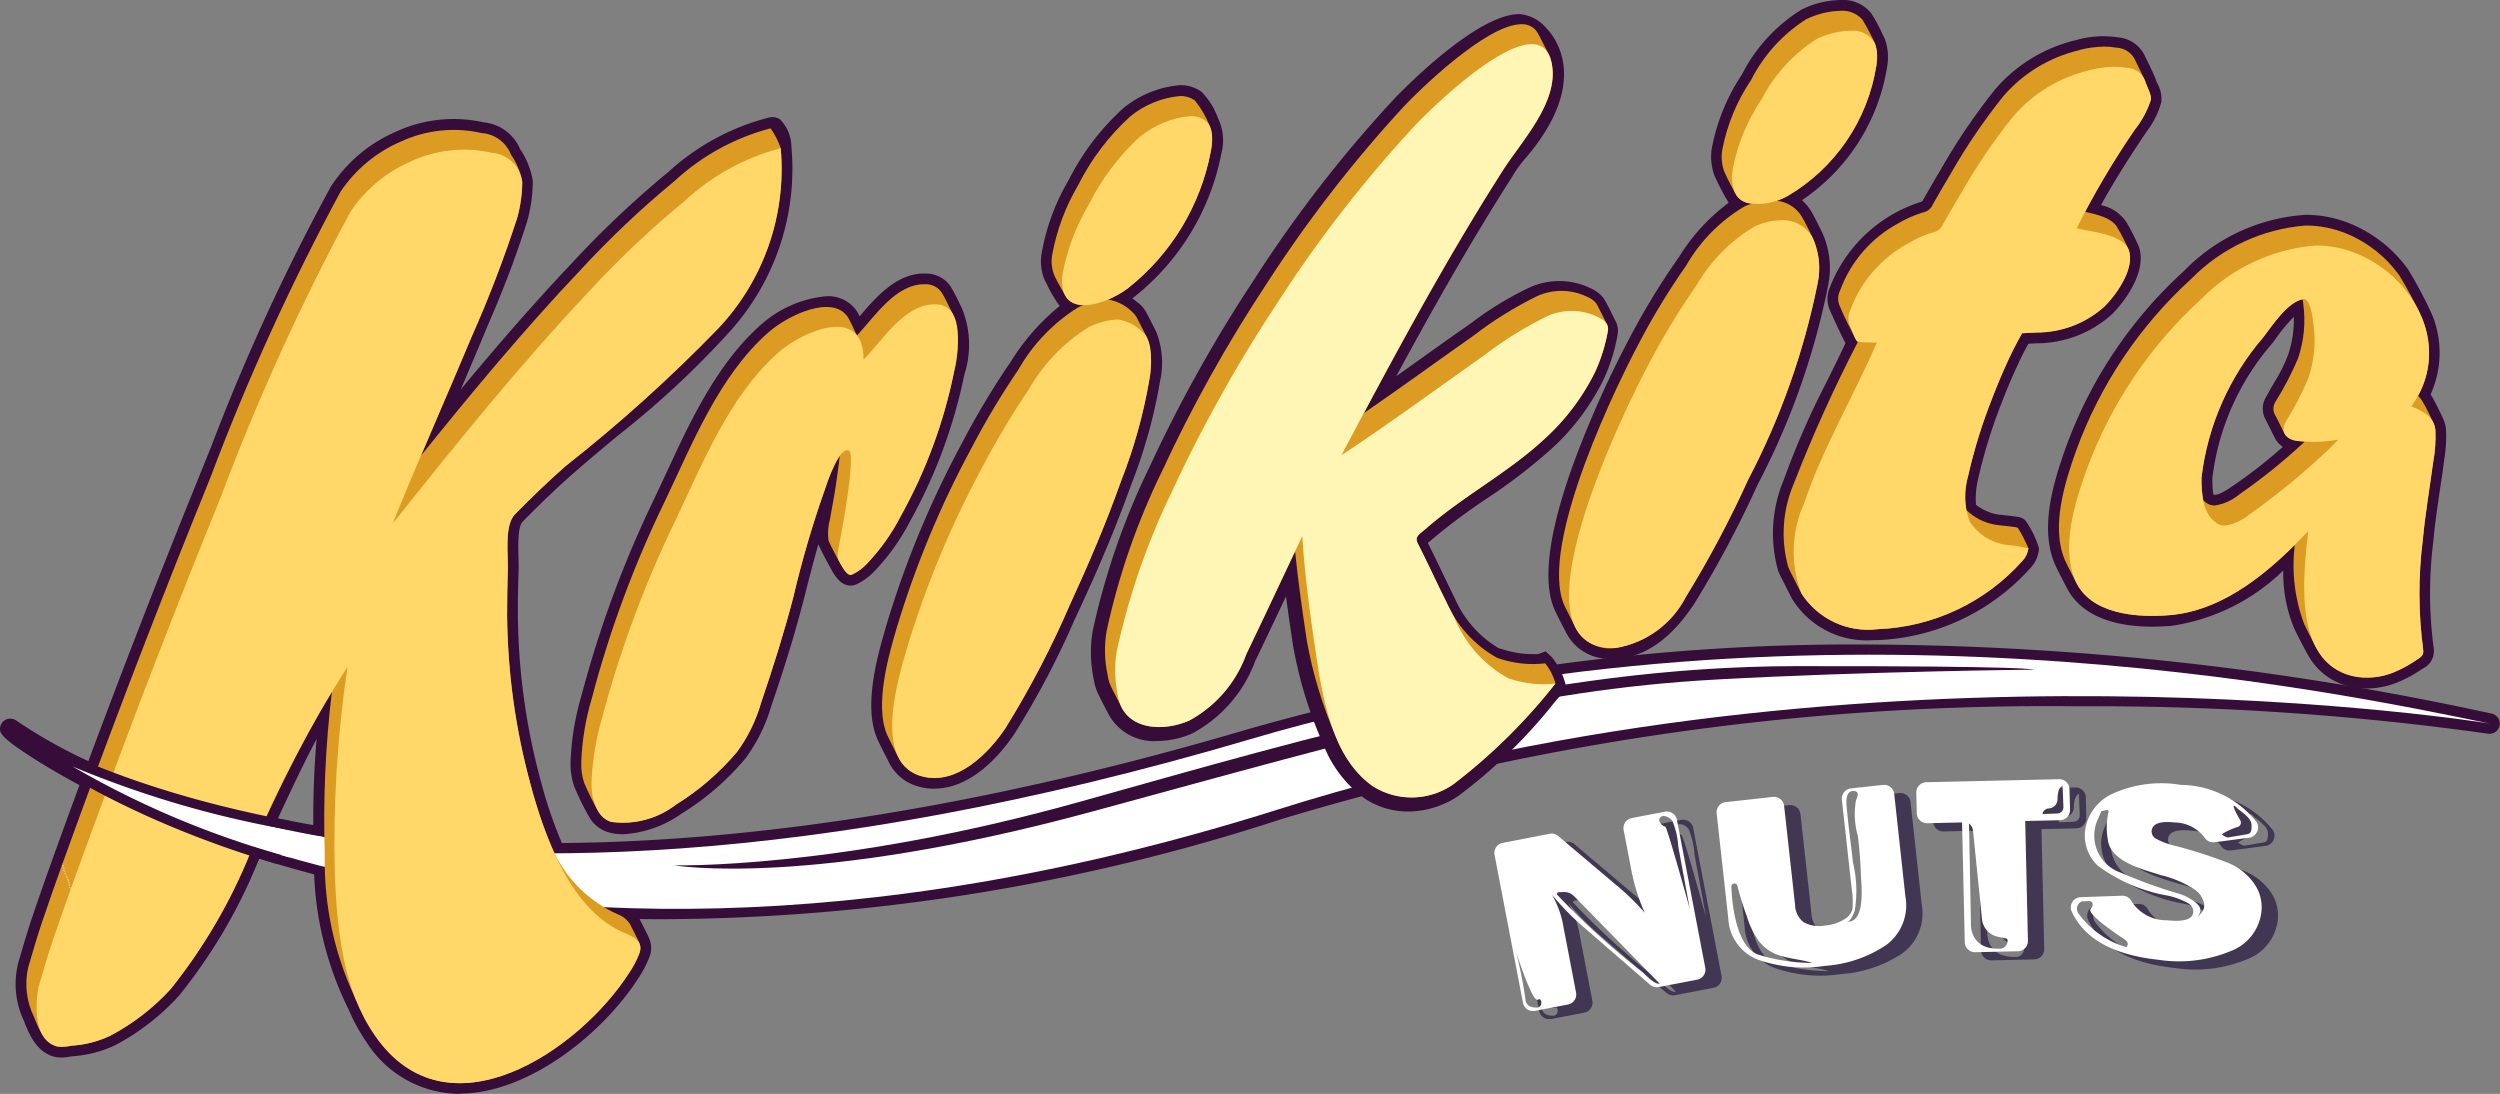 <svg xmlns="http://www.w3.org/2000/svg" xmlns:xlink="http://www.w3.org/1999/xlink" width="109.518" height="47.92" viewBox="0 0 109.518 47.92">
  <rect x="0" y="0" width="109.518" height="47.92" fill="#808080" stroke="none"/>
  <defs>
    <clipPath id="clip-path">
      <rect id="Rectangle_551" data-name="Rectangle 551" width="109.518" height="47.92" fill="none"/>
    </clipPath>
    <clipPath id="clip-path-2">
      <rect id="Rectangle_537" data-name="Rectangle 537" width="109.517" height="47.92" fill="none"/>
    </clipPath>
    <clipPath id="clip-path-3">
      <path id="Path_197" data-name="Path 197" d="M734.366,79.686a10.3,10.3,0,0,0-2.288,3.021,9.23,9.23,0,0,0-1.127,3.009,1.644,1.644,0,0,0,.094.957,8.163,8.163,0,0,0,.585,1.019.916.916,0,0,0,.681.259,2.422,2.422,0,0,0-.242.109,7.7,7.7,0,0,0-2.61,2.726,34.632,34.632,0,0,0-2.067,3.46,42.051,42.051,0,0,0-3.251,7.822c-.319,1.092-1.012,3.392-.423,4.722.076.178.413.827.49.983a1.567,1.567,0,0,0,1.067.835c1.5.372,2.874-1.006,3.624-2.132a41.311,41.311,0,0,0,2.836-5.441c.813-1.754,1.572-3.534,2.218-5.355a22.416,22.416,0,0,0,1.242-4.432,3.439,3.439,0,0,0-.106-1.888c-.021-.034-.363-.719-.451-.88a.9.9,0,0,0-.18-.218,1.954,1.954,0,0,0-1.064-.552,4.318,4.318,0,0,0,.85-.481,10.007,10.007,0,0,0,3.649-6.012,1.888,1.888,0,0,0-.067-1.15,4.157,4.157,0,0,0-.632-1.077,1.078,1.078,0,0,0-.661-.193,4.026,4.026,0,0,0-2.167.889" transform="translate(-723.489 -78.797)" fill="none"/>
    </clipPath>
    <linearGradient id="linear-gradient" x1="-1.402" y1="1.357" x2="-1.4" y2="1.357" gradientUnits="objectBoundingBox">
      <stop offset="0" stop-color="#dc9b22"/>
      <stop offset="0.034" stop-color="#dc9b22"/>
      <stop offset="0.096" stop-color="#eec176"/>
      <stop offset="0.169" stop-color="#dc9b22"/>
      <stop offset="0.461" stop-color="#eec176"/>
      <stop offset="0.708" stop-color="#dc9b22"/>
      <stop offset="0.77" stop-color="#eec176"/>
      <stop offset="0.837" stop-color="#dc9b22"/>
      <stop offset="0.893" stop-color="#eec176"/>
      <stop offset="0.961" stop-color="#dc9b22"/>
      <stop offset="1" stop-color="#dc9b22"/>
    </linearGradient>
    <clipPath id="clip-path-4">
      <path id="Path_198" data-name="Path 198" d="M49.9,107.572a41.635,41.635,0,0,0-4.2,3.977c-2.436,2.571-4.705,5.307-6.93,8.07.735-1.729,1.485-3.454,2.21-5.184a53.557,53.557,0,0,0,2-5.217,6,6,0,0,0,.224-1.584,3.12,3.12,0,0,0-.5-1.2,1.491,1.491,0,0,0-1.286-.94,5.509,5.509,0,0,0-3.544.377,6.054,6.054,0,0,0-2.639,2.2,101.817,101.817,0,0,0-5.694,12.513q-2.894,7.123-5.546,14.337c-.627,1.713-1.25,3.425-1.837,5.158-.221.645-.4,1.3-.6,1.965a3.257,3.257,0,0,0,.253,2.168c.246.65.512,1.176,1.037,1.3a1.9,1.9,0,0,0,.6-.039,4.6,4.6,0,0,0,1.7-.434,9.683,9.683,0,0,0,2.656-2.053A23.877,23.877,0,0,0,31.3,137a65.713,65.713,0,0,1,3.567-7.085,47.108,47.108,0,0,0-.317,7.184,14.065,14.065,0,0,0,1.477,6.592,7.7,7.7,0,0,0,.729,1.341c3.156,4.576,8.941.678,11.138-2.761a4.311,4.311,0,0,0,.432-.819.59.59,0,0,0,.02-.442c-.068-.17-.376-.751-.429-.87a1.112,1.112,0,0,0-.544-.427,5.586,5.586,0,0,1-2.736-2.619,19.5,19.5,0,0,1-1.069-3.057,29.044,29.044,0,0,1-1.029-7.421c0-.663.01-1.322.032-1.987s-.161-1.962.317-2.439c.715-.724,1.448-1.438,2.214-2.109a66.95,66.95,0,0,0,6.691-6.033,10.173,10.173,0,0,0,2.732-7.887,3.445,3.445,0,0,0-.447-.874,9.914,9.914,0,0,0-4.179,2.283" transform="translate(-21.469 -105.289)" fill="none"/>
    </clipPath>
    <linearGradient id="linear-gradient-2" x1="0.115" y1="0.881" x2="0.117" y2="0.881" xlink:href="#linear-gradient"/>
    <clipPath id="clip-path-5">
      <path id="Path_199" data-name="Path 199" d="M488.837,235.431c-.054-.073-.3-.68-.425-.843-.681-.946-2.585-.068-3.473.714-2.151,1.9-3.323,4.876-4.53,7.405a47.165,47.165,0,0,0-3.187,8.6,11.207,11.207,0,0,0-.465,2.8,2.566,2.566,0,0,0,.126.916,11.777,11.777,0,0,0,.649,1.3.962.962,0,0,0,.536.408,3.791,3.791,0,0,0,2.826-.749,11.3,11.3,0,0,0,2.689-2.321,6.844,6.844,0,0,0,1.055-2.163c.518-1.516,1-3.051,1.405-4.6a45.023,45.023,0,0,1,1.376-4.707,6.855,6.855,0,0,1,.662-1.5c-.05.472-.125.948-.142,1.09-.074.562-.188,1.113-.284,1.673a2.392,2.392,0,0,0-.067.963c.037.1.365.739.447.873.116.2.353.705.577.612a2.067,2.067,0,0,0,.641-.461,8.932,8.932,0,0,0,1.5-2.106,21.892,21.892,0,0,0,2.329-6.3,4.3,4.3,0,0,0-.052-2.553c-.063-.113-.367-.778-.5-.96a.83.83,0,0,0-.641-.341q-.057,0-.113,0c-1.247,0-2.157,1.4-2.943,2.249" transform="translate(-476.755 -233.182)" fill="none"/>
    </clipPath>
    <linearGradient id="linear-gradient-3" x1="-0.93" y1="1.341" x2="-0.928" y2="1.341" xlink:href="#linear-gradient"/>
    <clipPath id="clip-path-6">
      <path id="Path_200" data-name="Path 200" d="M1289.668,9.146a6.793,6.793,0,0,0-2.434,2.677,8.225,8.225,0,0,0-1.255,3.027,1.875,1.875,0,0,0,.083.984,9.717,9.717,0,0,0,.556,1.067.828.828,0,0,0,.516.319l.112.02a2.6,2.6,0,0,0-.311.124,7.158,7.158,0,0,0-2.536,2.573,31.166,31.166,0,0,0-2.1,3.459c-.715,1.341-4.444,8.761-3.238,11.452.081.18.414.82.492.971a1.7,1.7,0,0,0,1.76.883,4.235,4.235,0,0,0,3.067-2.238,46.479,46.479,0,0,0,2.725-5.13,32.174,32.174,0,0,0,3.04-8.577,3.316,3.316,0,0,0-.182-1.977c-.022-.042-.4-.821-.521-1a1.449,1.449,0,0,0-1.087-.671,4.253,4.253,0,0,0,.472-.2,8.076,8.076,0,0,0,3.9-5.724,1.937,1.937,0,0,0-.068-.981,11.024,11.024,0,0,0-.542-1.024,1.168,1.168,0,0,0-.979-.391,3.579,3.579,0,0,0-1.469.362" transform="translate(-1278.824 -8.784)" fill="none"/>
    </clipPath>
    <linearGradient id="linear-gradient-4" x1="-2.704" y1="1.569" x2="-2.702" y2="1.569" xlink:href="#linear-gradient"/>
    <clipPath id="clip-path-7">
      <path id="Path_201" data-name="Path 201" d="M1695.263,197.149c-.044-.033-.082-.072-.128-.108a5.013,5.013,0,0,1-.079-1.007,11.534,11.534,0,0,1,2.713-6.147c.366-.479,1.045-1.521,1.713-1.655.019.092.03.172.033.211a5.209,5.209,0,0,1-.235,2.39,13.691,13.691,0,0,1-.985,1.889.553.553,0,0,0-.034.542c.089.146.366.745.455.887a.73.73,0,0,0,.547.281,2.15,2.15,0,0,0,.317.032,25.494,25.494,0,0,1-2.866,2.312,2.211,2.211,0,0,1-1.075.489.642.642,0,0,1-.375-.116m-.658-9.814a18.953,18.953,0,0,0-5.043,7.527c-.5,1.408-1.105,3.318-.5,4.776.09.211.552,1.1.62,1.2.785,1.23,2.682,1.345,4.011,1.227,2.132-.188,3.951-1.59,5.448-3.072a7.327,7.327,0,0,0,.411,3.465c.133.291.553,1.1.674,1.278a2.35,2.35,0,0,0,1.7,1.045,3.1,3.1,0,0,0,1.756-.3,5.287,5.287,0,0,0,.682-.379c.226-.164.455-.225.4-.529a18.679,18.679,0,0,1-.014-4.815c.105-1.132.3-2.258.451-3.38a6.321,6.321,0,0,0,.1-1.411.9.9,0,0,0-.091-.331c-.081-.169-.3-.65-.453-.894a.941.941,0,0,0-.218-.278,3.9,3.9,0,0,0,.18-3.4,17.954,17.954,0,0,0-.988-1.863,5.354,5.354,0,0,0-2.315-1.844,4.677,4.677,0,0,0-1.8-.358,7.9,7.9,0,0,0-5.012,2.335" transform="translate(-1688.807 -185)" fill="none"/>
    </clipPath>
    <linearGradient id="linear-gradient-5" x1="-3.866" y1="1.655" x2="-3.863" y2="1.655" xlink:href="#linear-gradient"/>
    <clipPath id="clip-path-8">
      <path id="Path_202" data-name="Path 202" d="M1475.56,38.527a6.278,6.278,0,0,0-3.331,2.023,26.56,26.56,0,0,0-2.288,3.367c-.265.445-.523.89-.779,1.34a.609.609,0,0,1-.48.385,5.329,5.329,0,0,0-1.057.473,5.474,5.474,0,0,0-2.544,2.951.791.791,0,0,0-.008.672,12.725,12.725,0,0,0,.777,1.555c.01,0,.015,0,.021,0a63.457,63.457,0,0,0-2.809,6.212,5.537,5.537,0,0,0-.251,3.652,2.973,2.973,0,0,0,.139.3c.069.125.353.7.444.87a3.469,3.469,0,0,0,3.341,1.564,8.953,8.953,0,0,0,6.345-3,.967.967,0,0,0,.256-.543,6.057,6.057,0,0,0-.465-.9c-.043-.043-.832-.106-.963-.131a2.4,2.4,0,0,1-1.3-.656,3.751,3.751,0,0,1,.085-1.484,22.924,22.924,0,0,1,1.063-3.424c.214-.562.448-1.116.7-1.662.116-.257.242-.5.374-.753.073-.138.15-.277.226-.415l.61-.032a4.434,4.434,0,0,0,3-1.137c.521-.514,1.367-1.7,1.057-2.5a9.456,9.456,0,0,0-.483-.947c-.227-.415-.819-.57-1.426-.7a40.022,40.022,0,0,1,2.167-3.584,4.186,4.186,0,0,0,.719-1.329c.04-.2-.162-.554-.22-.731-.074-.208-.333-.739-.431-.921a.955.955,0,0,0-.862-.628,2.918,2.918,0,0,0-.527-.046,4.661,4.661,0,0,0-1.1.15" transform="translate(-1462.589 -38.377)" fill="none"/>
    </clipPath>
    <linearGradient id="linear-gradient-6" x1="-3.099" y1="1.621" x2="-3.096" y2="1.621" xlink:href="#linear-gradient"/>
    <clipPath id="clip-path-9">
      <path id="Path_203" data-name="Path 203" d="M76.071,38.153a7.715,7.715,0,0,0-2.609,2.727A35.16,35.16,0,0,0,71.4,44.339a42.235,42.235,0,0,0-3.253,7.823c-.433,1.467-1.539,5.114.686,5.665,1.5.372,2.874-1.006,3.624-2.132a41.316,41.316,0,0,0,2.836-5.441C76.1,48.5,76.86,46.72,77.506,44.9a22.413,22.413,0,0,0,1.242-4.432c.088-.529.211-1.708-.291-2.114a1.916,1.916,0,0,0-1.067-.551h-.02a3.061,3.061,0,0,0-1.3.351m-9.841,1.4c.028-2.393-2.627-1.272-3.731-.3-2.153,1.9-3.324,4.873-4.534,7.408a47.977,47.977,0,0,0-3.186,8.6,11.667,11.667,0,0,0-.463,2.8c-.027.627.193,1.557.864,1.751a3.791,3.791,0,0,0,2.826-.749,11.3,11.3,0,0,0,2.689-2.321,6.844,6.844,0,0,0,1.055-2.163c.518-1.516,1-3.051,1.405-4.6a45.019,45.019,0,0,1,1.376-4.707c.092-.25.584-1.853,1.042-1.738.267.071-.035,1.9-.072,2.2-.074.563-.188,1.112-.287,1.672-.03.236-.193.746-.066.961s.353.705.577.612a2.067,2.067,0,0,0,.641-.461,8.933,8.933,0,0,0,1.5-2.106,21.892,21.892,0,0,0,2.329-6.3c.159-.79.528-2.894-.743-2.974-.039,0-.078,0-.117,0-1.332,0-2.282,1.606-3.1,2.417M125.5,46.714c-.618-.4-.662-1.339-.656-1.993a11.534,11.534,0,0,1,2.713-6.147c.372-.483,1.065-1.553,1.743-1.664.322-.052.427.91.449,1.1a5.046,5.046,0,0,1-.234,2.388,13.606,13.606,0,0,1-.982,1.889c-.245.472.024.772.516.837a6.262,6.262,0,0,0,1.792-.057c-.14.133-.272.267-.4.4a31.422,31.422,0,0,1-3.49,2.872,2.2,2.2,0,0,1-1.079.492.647.647,0,0,1-.372-.113M124.84,36.9a18.972,18.972,0,0,0-5.044,7.524c-.5,1.407-1.1,3.316-.5,4.775.64,1.539,2.743,1.679,4.183,1.554,2.424-.216,4.438-1.988,6.039-3.678-.238,2.106-.681,5.966,2.2,6.394a3.1,3.1,0,0,0,1.756-.3,5.29,5.29,0,0,0,.681-.379c.226-.164.455-.225.4-.529a18.688,18.688,0,0,1-.014-4.815c.105-1.132.3-2.258.451-3.38a6.318,6.318,0,0,0,.1-1.411c-.058-.6-.535-.838-1.053-1.044,1.8-2.486.242-5.611-2.388-6.693a4.671,4.671,0,0,0-1.794-.358,7.89,7.89,0,0,0-5.013,2.34M105.26,33.73a7.186,7.186,0,0,0-2.536,2.572,31.693,31.693,0,0,0-2.1,3.462c-.883,1.658-6.406,12.649-1.434,12.429a4.235,4.235,0,0,0,3.067-2.238,46.488,46.488,0,0,0,2.725-5.13,32.175,32.175,0,0,0,3.04-8.577,3.134,3.134,0,0,0-.257-2.106,1.493,1.493,0,0,0-1.331-.69,2.884,2.884,0,0,0-1.174.277M58.426,32.587a41.77,41.77,0,0,0-4.207,3.971c-3.046,3.227-5.841,6.708-8.608,10.173,1.1-2.737,2.307-5.431,3.443-8.155a53.556,53.556,0,0,0,2-5.217,6,6,0,0,0,.224-1.584A1.452,1.452,0,0,0,49.946,30.5a5.524,5.524,0,0,0-3.546.378,6.087,6.087,0,0,0-2.642,2.2A101.98,101.98,0,0,0,38.068,45.6q-2.9,7.118-5.54,14.339c-.63,1.708-1.255,3.424-1.841,5.154-.222.646-.4,1.308-.6,1.963-.138.792-.222,2.343.84,2.6a1.9,1.9,0,0,0,.6-.039,4.6,4.6,0,0,0,1.7-.434,9.683,9.683,0,0,0,2.656-2.053,23.877,23.877,0,0,0,3.492-5.982,53.1,53.1,0,0,1,4.25-8.126,52.606,52.606,0,0,0-.555,9.1c.1,2.389.345,5.031,1.761,7.054,3.156,4.576,8.941.678,11.138-2.761a4.311,4.311,0,0,0,.432-.819c.17-.473-.085-.668-.5-.863-2.475-.938-3.632-4.242-4.256-6.553a29.044,29.044,0,0,1-1.029-7.421c0-.663.01-1.322.032-1.987s-.161-1.962.317-2.439c.715-.723,1.448-1.438,2.214-2.109a66.952,66.952,0,0,0,6.691-6.033A10.173,10.173,0,0,0,62.6,30.3a9.909,9.909,0,0,0-4.177,2.283m19.939-2.811A10.316,10.316,0,0,0,76.082,32.8a9.357,9.357,0,0,0-1.133,3.014c-.254,2.024,1.822,1.4,2.848.635a10.007,10.007,0,0,0,3.649-6.012c.067-.428.153-1.051-.249-1.354a1.075,1.075,0,0,0-.659-.191,4.078,4.078,0,0,0-2.173.886m41.565-2.892A6.272,6.272,0,0,0,116.6,28.9a25.463,25.463,0,0,0-2.286,3.37c-.268.442-.524.889-.782,1.336a.612.612,0,0,1-.481.387,4.9,4.9,0,0,0-1.057.475,5.478,5.478,0,0,0-2.544,2.945.809.809,0,0,0,0,.677c.053.121.229.651.325.678a2.5,2.5,0,0,0,.537.041,1.08,1.08,0,0,0,.308,0c-1.017,2.371-2.357,4.588-3.184,7.049a5.109,5.109,0,0,0-.117,3.948,3.469,3.469,0,0,0,3.341,1.564,8.953,8.953,0,0,0,6.345-3,.967.967,0,0,0,.256-.543,6.679,6.679,0,0,0-.984-.154A2.276,2.276,0,0,1,114.7,46.67a3.076,3.076,0,0,1-.08-2.009,22.936,22.936,0,0,1,1.063-3.424c.214-.562.448-1.116.7-1.662.116-.257.242-.5.374-.753.073-.138.15-.277.226-.415l.61-.032a4.434,4.434,0,0,0,3-1.137c.521-.514,1.367-1.7,1.057-2.5-.259-.674-1.705-.791-2.272-.927a35.05,35.05,0,0,1,2.53-4.3,4.186,4.186,0,0,0,.719-1.33c.04-.2-.162-.554-.22-.731a.891.891,0,0,0-.846-.676,3.037,3.037,0,0,0-.523-.044,4.606,4.606,0,0,0-1.107.152m-11.938-1.372a6.917,6.917,0,0,0-2.438,2.676,8.26,8.26,0,0,0-1.247,3.027,2.726,2.726,0,0,0-.029.384c0,.5.164,1,.733,1.112A2.582,2.582,0,0,0,106.7,32.4a8.077,8.077,0,0,0,3.9-5.724,4.026,4.026,0,0,0,.03-.435,1.359,1.359,0,0,0-.1-.547,1.092,1.092,0,0,0-1.074-.541,3.577,3.577,0,0,0-1.471.362" transform="translate(-30.006 -25.15)" fill="none"/>
    </clipPath>
    <linearGradient id="linear-gradient-7" x1="-0.014" y1="0.958" x2="-0.013" y2="0.958" gradientUnits="objectBoundingBox">
      <stop offset="0" stop-color="#ffd869"/>
      <stop offset="0.066" stop-color="#ffd96e"/>
      <stop offset="0.153" stop-color="#ffdd7f"/>
      <stop offset="0.25" stop-color="#ffe49a"/>
      <stop offset="0.357" stop-color="#ffeec0"/>
      <stop offset="0.468" stop-color="#fffbef"/>
      <stop offset="0.5" stop-color="#fff"/>
      <stop offset="0.532" stop-color="#fffbef"/>
      <stop offset="0.643" stop-color="#ffeec0"/>
      <stop offset="0.75" stop-color="#ffe49a"/>
      <stop offset="0.847" stop-color="#ffdd7f"/>
      <stop offset="0.934" stop-color="#ffd96e"/>
      <stop offset="1" stop-color="#ffd869"/>
    </linearGradient>
    <clipPath id="clip-path-11">
      <path id="Path_208" data-name="Path 208" d="M919.435,23.461a57.3,57.3,0,0,0-6.049,7.814,62.646,62.646,0,0,0-4.564,8.184,30.588,30.588,0,0,0-2.429,7,5.1,5.1,0,0,0,.047,1.954,1.733,1.733,0,0,0,.114.42c.084.2.455.907.552,1.069.548.915,1.891.927,2.9.488a5.39,5.39,0,0,0,2.506-2.912c.721-1.492,1.425-3,2.136-4.5.134,1.325.322,2.648.523,3.96a18.816,18.816,0,0,0,1.28,4.19,4.721,4.721,0,0,0,1.624,2.147,3.185,3.185,0,0,0,3.526-.113,24.911,24.911,0,0,0,4.453-4.4,2.374,2.374,0,0,0-.448-.88,4.621,4.621,0,0,1-2.111-.243,5.164,5.164,0,0,1-2.229-2.469q-.356-.712-.7-1.433c-.186-.381-.367-.756-.558-1.133-.139-.282.122-.407.341-.6,1.655-1.455,3.639-2.472,5.256-3.985A9.8,9.8,0,0,0,927.8,35.1a7.5,7.5,0,0,0,.549-1.765.443.443,0,0,0-.039-.307c-.08-.151-.408-.826-.47-.919a1,1,0,0,0-.4-.285,2.582,2.582,0,0,0-2.229-.01,16.669,16.669,0,0,0-2.749,1.714c-1.6,1.126-3.184,2.28-4.8,3.392,1.92-3.6,3.89-7.183,6.082-10.623.851-1.335,2.542-3.08,2.127-4.789a1.152,1.152,0,0,0-.107-.3c-.02-.029-.444-.886-.524-1a.782.782,0,0,0-.676-.324c-1.562,0-4.6,3.016-5.128,3.576" transform="translate(-906.317 -19.885)" fill="none"/>
    </clipPath>
    <linearGradient id="linear-gradient-8" x1="-1.347" y1="1.254" x2="-1.345" y2="1.254" xlink:href="#linear-gradient"/>
    <clipPath id="clip-path-13">
      <rect id="Rectangle_550" data-name="Rectangle 550" width="34.336" height="10.512" fill="none"/>
    </clipPath>
    <clipPath id="clip-path-14">
      <rect id="Rectangle_549" data-name="Rectangle 549" width="33.62" height="10.154" fill="none"/>
    </clipPath>
  </defs>
  <g id="Group_21714" data-name="Group 21714" clip-path="url(#clip-path)">
    <g id="Group_21686" data-name="Group 21686">
      <g id="Group_21685" data-name="Group 21685" clip-path="url(#clip-path-2)">
        <path id="Path_187" data-name="Path 187" d="M717.446,100.793h0a2.5,2.5,0,0,1-.621-.077,2.033,2.033,0,0,1-1.369-1.076l-.049-.1c-.2-.39-.392-.768-.455-.918-.645-1.452.025-3.738.385-4.966l.02-.07a42.4,42.4,0,0,1,3.286-7.909,35,35,0,0,1,2.094-3.509l.034-.044a9.656,9.656,0,0,1,2.165-2.478,5.731,5.731,0,0,1-.575-.981l-.063-.116a2.057,2.057,0,0,1-.145-1.245,9.478,9.478,0,0,1,1.178-3.176,10.792,10.792,0,0,1,2.4-3.155,4.523,4.523,0,0,1,2.469-1,1.539,1.539,0,0,1,.944.288,3.135,3.135,0,0,1,.725,1.151c.017.039.03.067.037.084a2.2,2.2,0,0,1,.117,1.445,10.558,10.558,0,0,1-3.832,6.314c-.025.017-.05.036-.076.052.078.057.154.118.232.181l.068.054a1.217,1.217,0,0,1,.291.345c.061.107.2.379.312.6.069.139.127.255.145.286a3.709,3.709,0,0,1,.163,2.2,22.439,22.439,0,0,1-1.262,4.51c-.6,1.678-1.328,3.439-2.237,5.395l-.244.523a36.989,36.989,0,0,1-2.626,4.979c-.481.726-1.786,2.407-3.507,2.407M728.2,70.918a3.613,3.613,0,0,0-1.867.778,9.943,9.943,0,0,0-2.176,2.887,8.559,8.559,0,0,0-1.074,2.857,1.223,1.223,0,0,0,.041.663l.069.134a6.832,6.832,0,0,0,.445.786.51.51,0,0,0,.35.111.47.47,0,0,1,.164.906,1.873,1.873,0,0,0-.192.084,7.224,7.224,0,0,0-2.415,2.536l-.032.044a33.938,33.938,0,0,0-2.041,3.413,41.747,41.747,0,0,0-3.215,7.735l-.02.069c-.3,1.038-.93,3.186-.424,4.331.06.145.329.668.431.866l.047.1a1.1,1.1,0,0,0,.761.594,1.759,1.759,0,0,0,.4.046c1.3,0,2.417-1.518,2.726-1.983a36.35,36.35,0,0,0,2.557-4.858l.245-.522c.9-1.927,1.616-3.666,2.2-5.311a21.689,21.689,0,0,0,1.217-4.339,2.93,2.93,0,0,0-.05-1.6l-.165-.321c-.105-.208-.236-.468-.287-.556a.25.25,0,0,0-.062-.08l-.066-.053a1.383,1.383,0,0,0-.761-.4.467.467,0,0,1-.128-.894,3.91,3.91,0,0,0,.754-.425,9.542,9.542,0,0,0,3.466-5.713,1.618,1.618,0,0,0-.01-.843c-.012-.022-.036-.07-.068-.14a3.144,3.144,0,0,0-.439-.8.618.618,0,0,0-.377-.1" transform="translate(-676.514 -66.241)" fill="#360c39"/>
        <path id="Path_188" data-name="Path 188" d="M32.187,139.085h0a4.867,4.867,0,0,1-4.1-2.285,7.911,7.911,0,0,1-.761-1.392,14.514,14.514,0,0,1-1.527-6.785,41.969,41.969,0,0,1,.113-5.085c-.7,1.329-1.335,2.7-1.99,4.125-.158.343-.317.692-.479,1.036l-.1.218a23.25,23.25,0,0,1-3.467,5.877,10.178,10.178,0,0,1-2.785,2.157,5.142,5.142,0,0,1-1.869.486,1.131,1.131,0,0,0-.121.017,1.763,1.763,0,0,1-.641.014c-.779-.188-1.117-.92-1.372-1.593a3.724,3.724,0,0,1-.276-2.387l0-.033a.2.2,0,0,1,.013-.049l.155-.527c.142-.477.286-.971.448-1.454.561-1.655,1.142-3.263,1.841-5.171,1.788-4.857,3.657-9.684,5.553-14.351l.45-1.111a92.852,92.852,0,0,1,5.27-11.459,6.448,6.448,0,0,1,2.85-2.4,6.029,6.029,0,0,1,3.836-.41,1.939,1.939,0,0,1,1.6,1.173,3.487,3.487,0,0,1,.556,1.39c0,.022,0,.043,0,.063a6.568,6.568,0,0,1-.243,1.7,44.538,44.538,0,0,1-1.7,4.5l-.314.755q-.445,1.064-.9,2.126c1.523-1.835,3.136-3.707,4.849-5.517a43.33,43.33,0,0,1,4.25-4.018,10.3,10.3,0,0,1,4.39-2.377.626.626,0,0,1,.49.068,1.744,1.744,0,0,1,.508,1.213,10.643,10.643,0,0,1-2.845,8.248,39.454,39.454,0,0,1-4.707,4.361c-.671.557-1.366,1.133-2.027,1.715s-1.33,1.219-2.19,2.087c-.227.229-.2,1.066-.188,1.563.006.21.011.4.006.561-.026.748-.036,1.375-.032,1.969a28.538,28.538,0,0,0,1.011,7.3,19.341,19.341,0,0,0,1.034,2.964,5.1,5.1,0,0,0,2.488,2.394l.033.018a1.506,1.506,0,0,1,.769.649c.022.05.076.155.138.278.148.291.256.5.3.624a1.049,1.049,0,0,1-.016.773,4.672,4.672,0,0,1-.476.908c-1.567,2.452-4.842,5.061-7.823,5.061m-5.6-18.138a.468.468,0,0,1,.467.522,46.34,46.34,0,0,0-.317,7.113,13.631,13.631,0,0,0,1.415,6.371c.008.017.018.036.026.054a7.175,7.175,0,0,0,.684,1.258,3.913,3.913,0,0,0,3.325,1.883c2.647,0,5.6-2.383,7.032-4.627a3.807,3.807,0,0,0,.386-.727.257.257,0,0,0,.025-.107c-.035-.084-.174-.36-.266-.54-.072-.144-.134-.266-.157-.316a.911.911,0,0,0-.3-.182,6.054,6.054,0,0,1-2.962-2.823c0-.009-.012-.022-.017-.034a19.648,19.648,0,0,1-1.1-3.13,29.379,29.379,0,0,1-1.043-7.541c0-.607,0-1.247.032-2.008,0-.14,0-.311-.009-.5a3.168,3.168,0,0,1,.462-2.26c.873-.879,1.565-1.536,2.236-2.127s1.372-1.171,2.048-1.732a38.848,38.848,0,0,0,4.6-4.257,9.739,9.739,0,0,0,2.627-7.463c-.086-.21-.154-.357-.21-.462a10.23,10.23,0,0,0-3.666,2.125,42.415,42.415,0,0,0-4.155,3.928c-2.5,2.646-4.8,5.431-6.9,8.045a.469.469,0,0,1-.607.107.465.465,0,0,1-.189-.584c.28-.662.564-1.322.846-1.984.458-1.064.917-2.13,1.362-3.2l.316-.755a43.929,43.929,0,0,0,1.671-4.413,5.552,5.552,0,0,0,.2-1.439,2.93,2.93,0,0,0-.434-.983,1.057,1.057,0,0,0-.974-.717,5.1,5.1,0,0,0-3.25.343A5.681,5.681,0,0,0,27.361,99.8a92.365,92.365,0,0,0-5.216,11.345l-.45,1.11c-1.892,4.659-3.757,9.476-5.538,14.324-.7,1.9-1.278,3.5-1.835,5.146-.156.466-.3.949-.436,1.42l-.151.51a2.869,2.869,0,0,0,.239,1.9c.251.661.444.937.7,1a.186.186,0,0,0,.034,0,1.443,1.443,0,0,0,.239-.028l.165-.025a4.084,4.084,0,0,0,1.54-.384,9.222,9.222,0,0,0,2.525-1.952,22.589,22.589,0,0,0,3.315-5.649l.1-.215c.161-.344.318-.69.476-1.034a54.509,54.509,0,0,1,3.118-6.1.471.471,0,0,1,.4-.222" transform="translate(-12.044 -91.165)" fill="#360c39"/>
        <path id="Path_189" data-name="Path 189" d="M470.284,248.966a2.442,2.442,0,0,1-.679-.09,1.456,1.456,0,0,1-.795-.6,11.65,11.65,0,0,1-.7-1.415,3.043,3.043,0,0,1-.155-1.085,11.67,11.67,0,0,1,.481-2.9,47.915,47.915,0,0,1,3.219-8.684c.166-.35.336-.715.505-1.08,1.037-2.239,2.214-4.778,4.14-6.474a4.986,4.986,0,0,1,2.861-1.243,1.516,1.516,0,0,1,1.3.605,2.292,2.292,0,0,1,.157.274c.745-.873,1.681-1.957,2.973-1.87a1.3,1.3,0,0,1,.989.529,7.245,7.245,0,0,1,.414.779c.051.105.092.192.112.228a4.225,4.225,0,0,1,.1,2.879,22.493,22.493,0,0,1-2.378,6.431,9.386,9.386,0,0,1-1.586,2.216,2.569,2.569,0,0,1-.781.556.638.638,0,0,1-.239.049c-.456,0-.714-.467-.885-.778l-.043-.08c-.078-.13-.428-.8-.483-.949a.025.025,0,0,0,0-.01c-.206.73-.4,1.464-.579,2.184l-.07.266c-.355,1.379-.8,2.852-1.413,4.633a7.238,7.238,0,0,1-1.137,2.307,11.524,11.524,0,0,1-2.8,2.419,4.9,4.9,0,0,1-2.527.9m8.875-22.631a4.09,4.09,0,0,0-2.241,1.007c-1.779,1.567-2.862,3.906-3.911,6.164-.169.369-.339.736-.508,1.091a46.969,46.969,0,0,0-3.158,8.514,10.862,10.862,0,0,0-.449,2.683,2.062,2.062,0,0,0,.1.766,11.444,11.444,0,0,0,.6,1.2.5.5,0,0,0,.272.215,3.269,3.269,0,0,0,2.448-.7,10.618,10.618,0,0,0,2.572-2.213,6.417,6.417,0,0,0,.974-2.019c.6-1.759,1.045-3.209,1.395-4.565l.067-.264a44.071,44.071,0,0,1,1.325-4.493l.033-.1a6.112,6.112,0,0,1,.691-1.51.465.465,0,0,1,.548-.162.474.474,0,0,1,.3.488c-.039.363-.091.729-.124.945l-.021.154c-.052.395-.124.786-.192,1.164-.034.175-.067.351-.1.527-.005.043-.019.114-.033.2a2,2,0,0,0-.055.522c.039.1.338.676.409.8l.059.106c.028.048.077.137.123.213a2.707,2.707,0,0,0,.308-.261,8.658,8.658,0,0,0,1.418-2,21.494,21.494,0,0,0,2.279-6.161c.307-1.49.1-2.05,0-2.222-.027-.046-.081-.155-.147-.289-.085-.179-.264-.548-.328-.637a.357.357,0,0,0-.293-.147h-.079c-.8,0-1.507.833-2.136,1.567-.158.19-.315.369-.465.532a.468.468,0,0,1-.369.149.462.462,0,0,1-.35-.19,2.013,2.013,0,0,1-.189-.363,5.179,5.179,0,0,0-.238-.48c-.04-.058-.158-.219-.541-.219" transform="translate(-442.959 -212.418)" fill="#360c39"/>
        <path id="Path_190" data-name="Path 190" d="M1272.928,28.856a2.108,2.108,0,0,1-2.038-1.138l-.05-.1c-.2-.379-.385-.751-.451-.894-.563-1.257-.264-3.471.885-6.589a45.686,45.686,0,0,1,2.368-5.279,31.955,31.955,0,0,1,2.129-3.509l.058-.084a8.629,8.629,0,0,1,2.18-2.382L1278,8.865a11.051,11.051,0,0,1-.606-1.154,2.368,2.368,0,0,1-.119-1.242,8.8,8.8,0,0,1,1.316-3.207,7.162,7.162,0,0,1,2.625-2.851,4.047,4.047,0,0,1,1.68-.411,1.6,1.6,0,0,1,1.357.579,7.613,7.613,0,0,1,.519.966c.03.058.048.1.06.118a.179.179,0,0,0,.016.034,2.379,2.379,0,0,1,.105,1.215,8.683,8.683,0,0,1-3.736,5.86,2.018,2.018,0,0,1,.38.437c.1.15.307.57.5.962l.037.077a3.765,3.765,0,0,1,.23,2.269,32.352,32.352,0,0,1-3.08,8.7,46.845,46.845,0,0,1-2.752,5.182c-1,1.55-2.191,2.4-3.441,2.454-.056,0-.11,0-.162,0m9.964-27.92a3.189,3.189,0,0,0-1.259.311,6.512,6.512,0,0,0-2.243,2.5A8.03,8.03,0,0,0,1278.2,6.6a1.443,1.443,0,0,0,.047.732,10.911,10.911,0,0,0,.5.973.36.36,0,0,0,.234.139.583.583,0,0,0,.078.016.469.469,0,0,1,.089.911,1.94,1.94,0,0,0-.259.1,6.582,6.582,0,0,0-2.292,2.333l-.06.085a30.651,30.651,0,0,0-2.067,3.407c-1.237,2.316-4.228,8.809-3.225,11.041.064.141.318.637.431.848l.05.1a1.243,1.243,0,0,0,1.323.626,3.843,3.843,0,0,0,2.694-2.023,45.981,45.981,0,0,0,2.693-5.078,31.577,31.577,0,0,0,3-8.444,2.935,2.935,0,0,0-.136-1.69l-.047-.1c-.3-.615-.414-.812-.45-.869a.986.986,0,0,0-.751-.462.461.461,0,0,1-.411-.411.467.467,0,0,1,.307-.494,3.873,3.873,0,0,0,.426-.184,7.651,7.651,0,0,0,3.643-5.367,1.643,1.643,0,0,0-.03-.718c-.016-.029-.037-.074-.062-.129a9.031,9.031,0,0,0-.431-.812.766.766,0,0,0-.6-.2" transform="translate(-1202.281)" fill="#360c39"/>
        <path id="Path_191" data-name="Path 191" d="M1693.92,196.961a3.09,3.09,0,0,1-.452-.034,2.813,2.813,0,0,1-2.02-1.251c-.147-.215-.585-1.073-.709-1.338a6.257,6.257,0,0,1-.484-2.549,8.844,8.844,0,0,1-4.906,2.426c-.283.02-.562.036-.833.036-1.746,0-3-.512-3.618-1.482-.085-.126-.554-1.038-.655-1.268-.632-1.529-.136-3.362.493-5.121a19.381,19.381,0,0,1,5.172-7.714,8.149,8.149,0,0,1,5.324-2.457,5.162,5.162,0,0,1,1.974.393,5.879,5.879,0,0,1,2.523,2.007,19.428,19.428,0,0,1,1.037,1.955,4.4,4.4,0,0,1-.056,3.509c.026.044.051.084.075.128.116.193.278.53.422.826l.039.084a1.5,1.5,0,0,1,.135.482,5.719,5.719,0,0,1-.075,1.323l-.025.2c-.049.369-.1.736-.158,1.1-.109.743-.222,1.509-.292,2.261a18.386,18.386,0,0,0,.011,4.7.849.849,0,0,1-.483.913,1.152,1.152,0,0,0-.108.072,5.664,5.664,0,0,1-.767.428,3.706,3.706,0,0,1-1.566.371m-3.165-6.756a.45.45,0,0,1,.193.043.473.473,0,0,1,.276.457,6.753,6.753,0,0,0,.366,3.238c.138.3.543,1.074.635,1.207a1.9,1.9,0,0,0,1.384.85,2.646,2.646,0,0,0,1.489-.263,4.726,4.726,0,0,0,.63-.353c.033-.024.086-.058.135-.086.019-.013.034-.022.048-.03a19.426,19.426,0,0,1-.009-4.877c.07-.773.186-1.553.3-2.309.055-.363.109-.727.156-1.087l.029-.2a5.1,5.1,0,0,0,.07-1.1.484.484,0,0,0-.047-.166l-.043-.092c-.088-.188-.274-.577-.39-.768a.466.466,0,0,0-.127-.167.469.469,0,0,1-.1-.579,3.469,3.469,0,0,0,.159-3,19.476,19.476,0,0,0-.938-1.767,4.909,4.909,0,0,0-2.11-1.68,4.247,4.247,0,0,0-1.618-.322,7.566,7.566,0,0,0-4.7,2.216,18.42,18.42,0,0,0-4.917,7.338c-.538,1.5-1.022,3.2-.513,4.435.08.187.514,1.024.582,1.129.555.866,1.843,1.049,2.827,1.049.242,0,.494-.011.749-.036,2.159-.19,3.977-1.769,5.158-2.939a.474.474,0,0,1,.332-.134m-3.5-.794a1.117,1.117,0,0,1-.641-.2c-.048-.036-.087-.072-.13-.109l-.032-.027a.485.485,0,0,1-.156-.262,5.165,5.165,0,0,1-.091-1.107,11.864,11.864,0,0,1,2.812-6.433c.048-.06.1-.132.156-.21.457-.617,1.082-1.466,1.835-1.615a.468.468,0,0,1,.551.366,2.419,2.419,0,0,1,.043.251,5.6,5.6,0,0,1-.259,2.594,7.815,7.815,0,0,1-.689,1.385c-.111.188-.221.378-.325.573a.273.273,0,0,0-.037.108c.036.05.121.224.212.4.076.157.193.392.228.449a.452.452,0,0,0,.212.068,2.584,2.584,0,0,0,.274.026.469.469,0,0,1,.293.817,25.972,25.972,0,0,1-2.921,2.352l-.067.048a2.389,2.389,0,0,1-1.267.521m-.07-.949c.178.068.572-.188.811-.349l.075-.051a21.319,21.319,0,0,0,2.16-1.69.993.993,0,0,1-.291-.288c-.061-.1-.145-.27-.279-.54-.078-.155-.149-.3-.184-.367a.976.976,0,0,1,.019-.99c.115-.216.233-.417.348-.617a6.991,6.991,0,0,0,.613-1.218,4.709,4.709,0,0,0,.254-1.677,7.474,7.474,0,0,0-.781.944c-.063.085-.119.162-.169.227a11,11,0,0,0-2.618,5.893,4.642,4.642,0,0,0,.043.722" transform="translate(-1590.231 -166.798)" fill="#360c39"/>
        <path id="Path_192" data-name="Path 192" d="M1458.285,56.038a3.832,3.832,0,0,1-3.592-1.811c-.052-.092-.164-.319-.269-.526-.076-.15-.146-.293-.175-.344a3.583,3.583,0,0,1-.163-.35,6.029,6.029,0,0,1,.241-3.978,35.905,35.905,0,0,1,1.919-4.374c.262-.534.535-1.082.79-1.627-.138-.247-.337-.666-.662-1.39l-.017-.036a1.237,1.237,0,0,1-.013-1,6.332,6.332,0,0,1,3.908-3.732,1.534,1.534,0,0,0,.152-.055s.023-.044.061-.114c.257-.45.519-.9.786-1.35a27.012,27.012,0,0,1,2.33-3.427,6.709,6.709,0,0,1,3.575-2.175,4.289,4.289,0,0,1,1.824-.113,1.422,1.422,0,0,1,1.2.878c.09.174.367.735.451.979.016.046.038.1.062.147a1.471,1.471,0,0,1,.179.831,3.849,3.849,0,0,1-.663,1.316l-.123.183c-.548.82-1.229,1.874-1.859,3.014a1.765,1.765,0,0,1,1.135.783,9.626,9.626,0,0,1,.509,1c.413,1.063-.583,2.428-1.166,3a4.922,4.922,0,0,1-3.3,1.27c-.124.008-.239.014-.357.019l-.1.182c-.128.242-.249.48-.359.726-.244.521-.479,1.068-.694,1.634a22.668,22.668,0,0,0-1.044,3.355,3.693,3.693,0,0,0-.1,1.159,2.142,2.142,0,0,0,.958.425c.037.007.149.016.274.031.655.067.79.082.936.235a4.093,4.093,0,0,1,.594,1.222,1.375,1.375,0,0,1-.354.831,9.5,9.5,0,0,1-6.7,3.183l-.178,0m-.415-13.44a.472.472,0,0,1,.137.567c-.3.642-.613,1.284-.92,1.906a34.956,34.956,0,0,0-1.87,4.258,5.211,5.211,0,0,0-.26,3.331,2.212,2.212,0,0,0,.116.249c.031.055.108.207.19.372.1.192.2.4.252.493a2.978,2.978,0,0,0,2.77,1.327c.05,0,.1,0,.148,0a8.486,8.486,0,0,0,5.984-2.818,1.979,1.979,0,0,0,.143-.209c-.067-.143-.186-.381-.271-.53-.121-.018-.292-.034-.4-.044-.164-.018-.307-.036-.358-.044a2.892,2.892,0,0,1-1.553-.79.473.473,0,0,1-.123-.242,4.263,4.263,0,0,1,.088-1.671,23.5,23.5,0,0,1,1.083-3.493c.222-.583.466-1.154.72-1.691.118-.259.244-.519.384-.774.073-.14.15-.28.231-.421a.463.463,0,0,1,.395-.242c.194-.008.387-.02.586-.03a3.924,3.924,0,0,0,2.708-1c.51-.5,1.14-1.5.949-1.994a8.936,8.936,0,0,0-.447-.875c-.151-.28-.78-.409-1.119-.48a.459.459,0,0,1-.327-.257.467.467,0,0,1,.009-.419,40.088,40.088,0,0,1,2.19-3.625l.132-.194a3.449,3.449,0,0,0,.511-.942,2.3,2.3,0,0,0-.115-.3c-.034-.084-.068-.157-.085-.215-.056-.158-.3-.657-.4-.851-.143-.285-.186-.326-.526-.384a3.372,3.372,0,0,0-1.44.1,5.8,5.8,0,0,0-3.08,1.868,25.969,25.969,0,0,0-2.244,3.307c-.264.444-.523.886-.775,1.331a1.051,1.051,0,0,1-.742.6,4.771,4.771,0,0,0-.968.433,5,5,0,0,0-2.333,2.679c-.074.24-.072.242-.027.348l.016.034c.407.9.576,1.228.643,1.343" transform="translate(-1376.189 -27.998)" fill="#360c39"/>
        <path id="Path_193" data-name="Path 193" d="M8.4,540.27s15.311,11.947,54.309.438c24.133-7.119,47.836-2.006,54.286-.682,0,0-27.08-4.443-53.062,3.757C26.675,555.546,7.513,539.728,8.4,540.27" transform="translate(-7.924 -508.329)" fill="#fff"/>
        <path id="Path_194" data-name="Path 194" d="M29.635,540.629A59.264,59.264,0,0,1,7.662,536.7a38.256,38.256,0,0,1-5.59-2.738C0,532.708,0,532.471,0,532.3a.459.459,0,0,1,.13-.318.454.454,0,0,1,.319-.133.489.489,0,0,1,.262.08.459.459,0,0,1,.043.029,21.61,21.61,0,0,0,5.484,2.672A53.178,53.178,0,0,0,23.973,537.3c9.153,0,19.474-1.677,30.685-4.986A96.4,96.4,0,0,1,81.908,528.6a130.294,130.294,0,0,1,26.871,2.947l.382.08a.448.448,0,0,1-.164.88,123.641,123.641,0,0,0-17.942-1.2,116.138,116.138,0,0,0-34.912,4.94,88.442,88.442,0,0,1-26.509,4.382M10.62,536.813a59.724,59.724,0,0,0,19.015,2.92,87.553,87.553,0,0,0,26.24-4.341,117.045,117.045,0,0,1,35.182-4.978c2.5,0,4.823.065,6.914.166a122.757,122.757,0,0,0-16.062-1.085,95.483,95.483,0,0,0-27,3.681c-11.292,3.333-21.7,5.02-30.938,5.02a60.6,60.6,0,0,1-13.354-1.383" transform="translate(0 -500.366)" fill="#360c39"/>
        <path id="Path_195" data-name="Path 195" d="M8.4,540.27s15.311,11.947,54.309.438c24.133-7.119,47.836-2.006,54.286-.682,0,0-27.08-4.443-53.062,3.757C26.675,555.546,7.513,539.728,8.4,540.27" transform="translate(-7.924 -508.329)" fill="#fff"/>
        <path id="Path_196" data-name="Path 196" d="M552.817,555.146s7.137.191,17.7-2.761,20.493-5.949,31.426-5.964c10.446-.011,10.446.153,10.446.153s-7.475.077-13.856.43c-8.4.457-14.878,2.38-27.351,5.775s-18.37,2.366-18.37,2.366" transform="translate(-523.293 -517.239)" fill="#360c39"/>
      </g>
    </g>
    <g id="Group_21688" data-name="Group 21688" transform="translate(38.639 4.208)">
      <g id="Group_21687" data-name="Group 21687" clip-path="url(#clip-path-3)">
        <rect id="Rectangle_538" data-name="Rectangle 538" width="24.031" height="33.407" transform="translate(-9.786 3.306) rotate(-19.327)" fill="url(#linear-gradient)"/>
      </g>
    </g>
    <g id="Group_21690" data-name="Group 21690" transform="translate(1.147 5.623)">
      <g id="Group_21689" data-name="Group 21689" clip-path="url(#clip-path-4)">
        <rect id="Rectangle_539" data-name="Rectangle 539" width="46.279" height="52.957" transform="matrix(0.944, -0.331, 0.331, 0.944, -13.95, 4.803)" fill="url(#linear-gradient-2)"/>
      </g>
    </g>
    <g id="Group_21692" data-name="Group 21692" transform="translate(25.462 12.453)">
      <g id="Group_21691" data-name="Group 21691" clip-path="url(#clip-path-5)">
        <rect id="Rectangle_540" data-name="Rectangle 540" width="23.63" height="28.006" transform="matrix(0.944, -0.331, 0.331, 0.944, -7.451, 2.61)" fill="url(#linear-gradient-3)"/>
      </g>
    </g>
    <g id="Group_21694" data-name="Group 21694" transform="translate(68.298 0.469)">
      <g id="Group_21693" data-name="Group 21693" clip-path="url(#clip-path-6)">
        <rect id="Rectangle_541" data-name="Rectangle 541" width="23.347" height="31.324" transform="translate(-9.699 3.062) rotate(-19.327)" fill="url(#linear-gradient-4)"/>
      </g>
    </g>
    <g id="Group_21696" data-name="Group 21696" transform="translate(90.193 9.88)">
      <g id="Group_21695" data-name="Group 21695" clip-path="url(#clip-path-7)">
        <rect id="Rectangle_542" data-name="Rectangle 542" width="22.514" height="24.344" transform="translate(-6.557 2.177) rotate(-19.327)" fill="url(#linear-gradient-5)"/>
      </g>
    </g>
    <g id="Group_21698" data-name="Group 21698" transform="translate(78.112 2.05)">
      <g id="Group_21697" data-name="Group 21697" clip-path="url(#clip-path-8)">
        <rect id="Rectangle_543" data-name="Rectangle 543" width="23.918" height="29.535" transform="matrix(0.944, -0.331, 0.331, 0.944, -8.215, 2.799)" fill="url(#linear-gradient-6)"/>
      </g>
    </g>
    <g id="Group_21700" data-name="Group 21700" transform="translate(1.603 1.343)">
      <g id="Group_21699" data-name="Group 21699" clip-path="url(#clip-path-9)">
        <rect id="Rectangle_544" data-name="Rectangle 544" width="105.974" height="48.6" transform="translate(-0.142 0)" fill="url(#linear-gradient-7)"/>
      </g>
    </g>
    <g id="Group_21702" data-name="Group 21702">
      <g id="Group_21701" data-name="Group 21701" clip-path="url(#clip-path-2)">
        <path id="Path_204" data-name="Path 204" d="M20.6,603.443c-8.487-2.415-12.623-5.879-12.2-5.621,0,0,3.8,2.967,12.446,4.52Z" transform="translate(-7.923 -565.881)" fill="#fff"/>
        <path id="Path_205" data-name="Path 205" d="M20.169,603.321c-8.2-2.407-12.191-5.75-11.773-5.5a46.193,46.193,0,0,0,13.726,4.732Z" transform="translate(-7.919 -565.883)" fill="#fff"/>
        <path id="Path_206" data-name="Path 206" d="M16.37,599.967c-7.7-2.263-11.895-5.619-11.939-5.9l.093-.21a.223.223,0,0,1,.26,0c.048.034,3.94,2.674,12.151,4.217l-.073.387a44.451,44.451,0,0,1-9.487-2.778,39.759,39.759,0,0,0,9.115,3.869Z" transform="translate(-4.194 -562.105)" fill="#360c39"/>
        <path id="Path_207" data-name="Path 207" d="M908.7,46.6h0a3.384,3.384,0,0,1-1.909-.572,5.233,5.233,0,0,1-1.815-2.384l-.019-.041a18.469,18.469,0,0,1-1.3-4.27c-.092-.612-.206-1.356-.31-2.155-.45.951-.9,1.9-1.355,2.846a5.907,5.907,0,0,1-2.767,3.164,3.936,3.936,0,0,1-1.525.325,2.253,2.253,0,0,1-2.039-1.026c-.109-.18-.488-.908-.581-1.123a2.4,2.4,0,0,1-.157-.564,5.673,5.673,0,0,1-.041-2.124,31.714,31.714,0,0,1,2.469-7.131,63.234,63.234,0,0,1,4.6-8.247,56.832,56.832,0,0,1,6.107-7.886c.145-.152,3.531-3.715,5.486-3.743h.031a1.706,1.706,0,0,1,1.161.6c.366.367,2.04,2.366-.991,5.823a4.943,4.943,0,0,0-.461.654l-.092.145c-1.857,2.913-3.554,5.942-5.015,8.641.354-.251.708-.5,1.055-.752.643-.458,1.284-.916,1.93-1.367l.331-.234A14.355,14.355,0,0,1,914,23.653a3.141,3.141,0,0,1,2.663.013,1.48,1.48,0,0,1,.6.452,6.562,6.562,0,0,1,.363.689l.024.043c.057.114.1.206.132.26a.94.94,0,0,1,.085.639,7.889,7.889,0,0,1-.589,1.886,10.137,10.137,0,0,1-2.307,3.083,24.408,24.408,0,0,1-2.848,2.186,26.1,26.1,0,0,0-2.42,1.812c-.048.041-.093.079-.139.115,0,0,0,0-.006,0,.148.292.294.592.441.894l.043.088c.23.486.461.96.7,1.448a4.75,4.75,0,0,0,1.916,2.184l.184.052a4.362,4.362,0,0,0,1.553.206l.33-.117.291.28a3.154,3.154,0,0,1,.53,1l.1.332-.534.616a22.718,22.718,0,0,1-4.208,4.1,3.976,3.976,0,0,1-2.209.687m-4.618-13.9.376,3.263c.136,1.167.305,2.311.437,3.179a17.207,17.207,0,0,0,1.211,3.968l.019.044A4.024,4.024,0,0,0,907.493,45a2.506,2.506,0,0,0,2.71-.114A21.763,21.763,0,0,0,914.17,41l.02-.022a6.207,6.207,0,0,1-1.667-.27l-.35-.109a5.829,5.829,0,0,1-2.533-2.763c-.253-.509-.487-.991-.715-1.474l-.043-.085c-.167-.347-.334-.686-.5-1.024a1.063,1.063,0,0,1,.414-1.4c.031-.024.063-.049.093-.074a26.676,26.676,0,0,1,2.535-1.9,22.8,22.8,0,0,0,2.7-2.071,8.891,8.891,0,0,0,2.027-2.692,6.6,6.6,0,0,0,.481-1.518c-.024-.052-.053-.11-.086-.175l-.023-.044c-.072-.143-.2-.4-.26-.51a.8.8,0,0,0-.121-.063,1.884,1.884,0,0,0-1.635,0,13.516,13.516,0,0,0-2.286,1.408l-.328.234c-.648.452-1.289.907-1.928,1.363-.7.5-1.426,1.017-2.15,1.521l-3.22,2.254,1.856-3.465c1.606-2.994,3.541-6.509,5.694-9.886l.088-.137a5.894,5.894,0,0,1,.577-.815c2.3-2.618,1.277-3.884,1.048-4.111a.915.915,0,0,0-.317-.235c-.948.044-3.288,2-4.564,3.348A55.566,55.566,0,0,0,903,23.989a61.869,61.869,0,0,0-4.51,8.086,30.254,30.254,0,0,0-2.376,6.839,4.5,4.5,0,0,0,.047,1.7,1.132,1.132,0,0,0,.074.275c.065.148.414.82.5.959a1.114,1.114,0,0,0,.969.42,2.606,2.606,0,0,0,1.025-.221,4.846,4.846,0,0,0,2.14-2.563c.513-1.054,1.011-2.114,1.513-3.172Z" transform="translate(-847.011 -11.051)" fill="#360c39"/>
      </g>
    </g>
    <g id="Group_21704" data-name="Group 21704" transform="translate(48.403 1.062)">
      <g id="Group_21703" data-name="Group 21703" clip-path="url(#clip-path-11)">
        <rect id="Rectangle_546" data-name="Rectangle 546" width="32.159" height="39.513" transform="matrix(0.944, -0.331, 0.331, 0.944, -10.715, 3.737)" fill="url(#linear-gradient-8)"/>
      </g>
    </g>
    <g id="Group_21706" data-name="Group 21706">
      <g id="Group_21705" data-name="Group 21705" clip-path="url(#clip-path-2)">
        <path id="Path_209" data-name="Path 209" d="M931.873,64.013a5.377,5.377,0,0,1-2.309-2.613c-.377-.713-.72-1.438-1.065-2.163-.186-.381-.367-.756-.558-1.133-.139-.282.122-.407.341-.6,1.655-1.455,3.639-2.472,5.256-3.985a9.8,9.8,0,0,0,2.189-2.919,7.506,7.506,0,0,0,.549-1.765c.063-.348-.191-.509-.46-.638a2.6,2.6,0,0,0-2.231-.007,16.35,16.35,0,0,0-2.748,1.716c-2.072,1.452-4.11,2.96-6.228,4.355,2.232-4.215,4.493-8.44,7.061-12.464.851-1.334,2.542-3.08,2.127-4.789-.614-2.539-5.319,2.116-5.985,2.827a56.284,56.284,0,0,0-6.05,7.813,63.514,63.514,0,0,0-4.567,8.179,31.112,31.112,0,0,0-2.429,7.012,5.222,5.222,0,0,0,.045,1.954c.247,1.505,1.922,1.618,3.122,1.1a5.39,5.39,0,0,0,2.506-2.912c.829-1.717,1.632-3.451,2.453-5.172.113,1.843.375,3.684.653,5.51.286,1.859.776,4.319,2.457,5.461a3.185,3.185,0,0,0,3.526-.113,24.908,24.908,0,0,0,4.453-4.4,4.7,4.7,0,0,1-2.109-.249" transform="translate(-865.842 -34.322)" fill="#fff5b4"/>
      </g>
    </g>
    <g id="Group_21713" data-name="Group 21713" transform="translate(65.46 34.135)">
      <g id="Group_21712" data-name="Group 21712" clip-path="url(#clip-path-13)">
        <g id="Group_21711" data-name="Group 21711" transform="translate(0.716 0.358)" opacity="0.75">
          <g id="Group_21710" data-name="Group 21710">
            <g id="Group_21709" data-name="Group 21709" clip-path="url(#clip-path-14)">
              <g id="Group_21708" data-name="Group 21708" transform="translate(0)">
                <g id="Group_21707" data-name="Group 21707" clip-path="url(#clip-path-14)">
                  <path id="Path_210" data-name="Path 210" d="M1247.105,672.719a.448.448,0,0,0-.524-.355l-1.455.279a.448.448,0,0,0-.355.524l.334,1.738a8.645,8.645,0,0,0,.589,1.888,10.143,10.143,0,0,0-1.257-1.223l-2.531-2.139a.448.448,0,0,0-.373-.1l-2.061.4a.448.448,0,0,0-.355.524l1.244,6.479a.448.448,0,0,0,.524.355l1.448-.278a.448.448,0,0,0,.355-.524l-.6-3.124a4.192,4.192,0,0,0-.458-1.164,11.919,11.919,0,0,0,1.285,1.329l3.019,2.617a.448.448,0,0,0,.378.1l1.681-.323a.448.448,0,0,0,.355-.524Zm-6.145,8.226c-.195,0-.471-.048-.491-.375a19.893,19.893,0,0,0-.4-2.026s.7,2.173.938,2.057c.121-.059.158.024.164.12a.213.213,0,0,1-.207.225m4.647-1.538a33.929,33.929,0,0,1-3.748-3.4.074.074,0,0,1,.059-.115l.2-.011a.625.625,0,0,1,.481.187l3.74,3.821s-.164.112-.73-.483m.985-6.386a.423.423,0,0,1-.255-.22.207.207,0,0,1-.013-.068.172.172,0,0,1,.041-.12.221.221,0,0,1,.186-.057.494.494,0,0,1,.358.234,3.393,3.393,0,0,1,.248,1.1l.222,1.2.283,1.532s-.986-3.563-1.07-3.6" transform="translate(-1239.108 -670.941)" fill="#2c1f44"/>
                  <path id="Path_211" data-name="Path 211" d="M1429.45,650.952a.448.448,0,0,0-.494-.4l-1.4.154a.448.448,0,0,0-.4.494l.433,3.914a3.736,3.736,0,0,1,.031.88.739.739,0,0,1-.356.445,1.845,1.845,0,0,1-.841.272,1.4,1.4,0,0,1-.943-.144.978.978,0,0,1-.373-.748l-.48-4.34a.448.448,0,0,0-.494-.4l-2.062.228a.448.448,0,0,0-.4.494l.509,4.607a2.033,2.033,0,0,0,1.3,1.8,6.056,6.056,0,0,0,2.937.272,5.476,5.476,0,0,0,2.686-.918,2.162,2.162,0,0,0,.834-2.133Zm-5.975,7.03c-.99-.368-1.142-2.411-1.159-2.966a.135.135,0,0,1,.267-.036,12.187,12.187,0,0,0,.422,1.354,3.481,3.481,0,0,0,.515,1.059,1.829,1.829,0,0,0,.961.647c.367.12.932.176,1.3.284a.437.437,0,0,0,.1.028,8.066,8.066,0,0,1-2.406-.371m3.961-1.434a.45.45,0,0,1-.075,0c.178.022.317-.366.358-.473a5.329,5.329,0,0,0-.075-2.122c-.081-.752-.189-1.485-.257-2.237-.022-.25-.138-.926.3-.894.255.018.154.252.09.4a3.494,3.494,0,0,0,.085,1.588c.062.541.11,1.084.126,1.629.013.429.231,2.074-.556,2.11" transform="translate(-1411.929 -650.303)" fill="#2c1f44"/>
                  <path id="Path_212" data-name="Path 212" d="M1591.991,646.3a.448.448,0,0,0-.458-.437l-5.816.132a.448.448,0,0,0-.437.458l.021.9a.448.448,0,0,0,.458.438l1.525-.035L1587.4,653a.448.448,0,0,0,.458.438l1.872-.042a.448.448,0,0,0,.437-.458l-.119-5.249,1.525-.034a.448.448,0,0,0,.438-.458Zm-3.041,6.985c-1.365.057-1.278-1.1-1.278-1.1l-.083-4.381a.47.47,0,0,1,.177.33l.39,3.858a.879.879,0,0,0,.691.771l.37.079a.075.075,0,0,1,.059.066.347.347,0,0,1-.326.381m2.774-6.211a.276.276,0,0,1-.266.287l-.651.025h0a.292.292,0,0,1,.254-.246.41.41,0,0,0,.406-.421c0-.509.221-.584.221-.584Z" transform="translate(-1566.792 -645.86)" fill="#2c1f44"/>
                  <path id="Path_213" data-name="Path 213" d="M1720.052,653.94a2.612,2.612,0,0,0-1.113-.871,21.6,21.6,0,0,0-2.36-.756,3.141,3.141,0,0,1-.809-.306.355.355,0,0,1-.181-.345q.049-.464,1-.363a1.675,1.675,0,0,1,1.315.661.452.452,0,0,0,.436.207l1.524-.2a.45.45,0,0,0,.31-.7,4.282,4.282,0,0,0-3.306-1.613,5.162,5.162,0,0,0-3,.39,2.081,2.081,0,0,0-1.2,1.645,1.835,1.835,0,0,0,.556,1.5,7.211,7.211,0,0,0,3.092,1.32,3.252,3.252,0,0,1,.879.333.414.414,0,0,1,.214.4q-.048.458-1.144.342a1.8,1.8,0,0,1-1.553-.824.451.451,0,0,0-.417-.251l-1.815.064a.447.447,0,0,0-.394.629q.834,1.8,3.82,2.116a5.908,5.908,0,0,0,3.131-.378,2.1,2.1,0,0,0,1.359-1.709,1.8,1.8,0,0,0-.346-1.293m-.58-2.739c-.208-.337-.461-.864-.129-.518.107.111.614.4.623.712.006.2.01.389-.185.422l-.822.139c-.1.016-.227-.078-.3-.136a2.863,2.863,0,0,1,.694-.318.2.2,0,0,0,.116-.3m-4.984,5.562a3.956,3.956,0,0,1-2.088-1.458.356.356,0,0,1,.127-.547l.328-.013a.153.153,0,0,1,.139.228c-.021.037-.047.078-.078.124-.167.25,1.446,1.294,1.446,1.294l.1.074a.193.193,0,0,1,.021.3m3.031-1.2c.214-.3.343-.468.014-.749a2.145,2.145,0,0,0-.813-.415,21.411,21.411,0,0,1-2.471-.9,1.716,1.716,0,0,1-.979-2.4l.108-.259a.069.069,0,0,1,.049-.042l.2-.047a.07.07,0,0,1,.083.086,3.025,3.025,0,0,0-.029,1.226c.125.965,1.567,1.3,2.338,1.547a4.684,4.684,0,0,1,1.465.628.991.991,0,0,1,.41.606c.057.354-.2.463-.379.715" transform="translate(-1686.79 -649.404)" fill="#2c1f44"/>
                </g>
              </g>
            </g>
          </g>
        </g>
        <path id="Path_214" data-name="Path 214" d="M1233.7,666.015a.447.447,0,0,0-.524-.355l-1.455.279a.448.448,0,0,0-.355.524l.334,1.738a8.654,8.654,0,0,0,.589,1.888,10.143,10.143,0,0,0-1.257-1.223l-2.531-2.139a.449.449,0,0,0-.374-.1l-2.061.4a.448.448,0,0,0-.355.524l1.244,6.479a.447.447,0,0,0,.524.355l1.448-.278a.448.448,0,0,0,.355-.524l-.6-3.123a4.2,4.2,0,0,0-.458-1.164,11.914,11.914,0,0,0,1.285,1.329l3.019,2.617a.448.448,0,0,0,.378.1l1.681-.323a.448.448,0,0,0,.355-.524Zm-6.145,8.226c-.195,0-.471-.048-.491-.375a19.889,19.889,0,0,0-.4-2.026s.7,2.173.939,2.057c.121-.059.157.024.164.12a.213.213,0,0,1-.207.225m4.647-1.538a33.927,33.927,0,0,1-3.748-3.4.074.074,0,0,1,.059-.115l.2-.011a.625.625,0,0,1,.481.187l3.74,3.821s-.163.112-.73-.483m.985-6.386a.423.423,0,0,1-.255-.22.212.212,0,0,1-.013-.068.172.172,0,0,1,.041-.12.221.221,0,0,1,.186-.057.5.5,0,0,1,.358.234,3.4,3.4,0,0,1,.248,1.1q.111.6.222,1.2.142.766.283,1.532s-.986-3.563-1.07-3.6" transform="translate(-1225.699 -664.237)" fill="#fff"/>
        <path id="Path_215" data-name="Path 215" d="M1416.042,644.248a.448.448,0,0,0-.494-.4l-1.4.154a.448.448,0,0,0-.4.494l.433,3.914a3.734,3.734,0,0,1,.031.88.738.738,0,0,1-.356.445,1.844,1.844,0,0,1-.841.272,1.4,1.4,0,0,1-.943-.144.979.979,0,0,1-.373-.748l-.48-4.34a.448.448,0,0,0-.494-.4l-2.062.228a.448.448,0,0,0-.4.494l.51,4.607a2.033,2.033,0,0,0,1.3,1.8,6.056,6.056,0,0,0,2.937.272,5.477,5.477,0,0,0,2.686-.918,2.162,2.162,0,0,0,.834-2.133Zm-5.976,7.03c-.99-.368-1.142-2.411-1.159-2.966a.135.135,0,0,1,.267-.036,12.21,12.21,0,0,0,.422,1.354,3.484,3.484,0,0,0,.515,1.059,1.828,1.828,0,0,0,.961.647c.367.12.932.176,1.3.284a.429.429,0,0,0,.1.028,8.067,8.067,0,0,1-2.406-.371m3.961-1.434a.445.445,0,0,1-.075,0c.179.022.317-.366.358-.473a5.32,5.32,0,0,0-.075-2.122c-.081-.752-.189-1.485-.257-2.237-.023-.25-.138-.926.3-.894.255.018.154.252.09.4a3.494,3.494,0,0,0,.085,1.588c.062.541.11,1.084.126,1.629.013.429.231,2.074-.556,2.11" transform="translate(-1398.521 -643.599)" fill="#fff"/>
        <path id="Path_216" data-name="Path 216" d="M1578.583,639.593a.448.448,0,0,0-.458-.437l-5.816.132a.448.448,0,0,0-.437.458l.021.9a.448.448,0,0,0,.458.438l1.525-.035.119,5.249a.448.448,0,0,0,.458.437l1.872-.042a.448.448,0,0,0,.437-.458l-.119-5.248,1.525-.035a.448.448,0,0,0,.438-.458Zm-3.04,6.985c-1.365.057-1.278-1.1-1.278-1.1l-.083-4.381a.469.469,0,0,1,.177.33l.39,3.858a.879.879,0,0,0,.691.771l.37.079a.074.074,0,0,1,.058.066.347.347,0,0,1-.326.381m2.774-6.211a.276.276,0,0,1-.266.287l-.651.025a0,0,0,0,1,0,0,.291.291,0,0,1,.254-.245.41.41,0,0,0,.406-.421c0-.509.221-.584.221-.584Z" transform="translate(-1553.384 -639.156)" fill="#fff"/>
        <path id="Path_217" data-name="Path 217" d="M1706.644,647.236a2.612,2.612,0,0,0-1.113-.871,21.651,21.651,0,0,0-2.36-.756,3.139,3.139,0,0,1-.809-.306.355.355,0,0,1-.181-.345q.049-.464,1-.363a1.674,1.674,0,0,1,1.315.661.452.452,0,0,0,.436.207l1.524-.2a.45.45,0,0,0,.309-.7,4.282,4.282,0,0,0-3.306-1.613,5.164,5.164,0,0,0-3,.39,2.081,2.081,0,0,0-1.2,1.645,1.836,1.836,0,0,0,.556,1.5,7.211,7.211,0,0,0,3.092,1.32,3.252,3.252,0,0,1,.879.333.414.414,0,0,1,.214.4q-.049.458-1.144.342a1.8,1.8,0,0,1-1.553-.824.451.451,0,0,0-.417-.251l-1.815.064a.447.447,0,0,0-.394.629q.834,1.8,3.82,2.116a5.906,5.906,0,0,0,3.131-.378,2.1,2.1,0,0,0,1.359-1.709,1.8,1.8,0,0,0-.346-1.293m-.58-2.74c-.208-.337-.461-.864-.129-.518.107.111.613.4.623.712.006.2.01.389-.185.422l-.821.139c-.1.016-.227-.078-.3-.136a2.86,2.86,0,0,1,.693-.318.2.2,0,0,0,.116-.3m-4.984,5.563a3.957,3.957,0,0,1-2.088-1.458.356.356,0,0,1,.127-.547l.328-.013a.153.153,0,0,1,.139.228c-.021.037-.047.078-.078.124-.167.25,1.446,1.294,1.446,1.294l.1.074a.193.193,0,0,1,.021.3m3.031-1.2c.214-.3.343-.468.014-.749a2.146,2.146,0,0,0-.813-.415,21.442,21.442,0,0,1-2.471-.9,1.716,1.716,0,0,1-.979-2.4l.108-.259a.07.07,0,0,1,.049-.042l.2-.047a.07.07,0,0,1,.083.086,3.025,3.025,0,0,0-.029,1.226c.125.965,1.567,1.3,2.338,1.547a4.686,4.686,0,0,1,1.465.628.991.991,0,0,1,.41.607c.057.354-.2.463-.379.715" transform="translate(-1673.382 -642.701)" fill="#fff"/>
      </g>
    </g>
  </g>
</svg>
